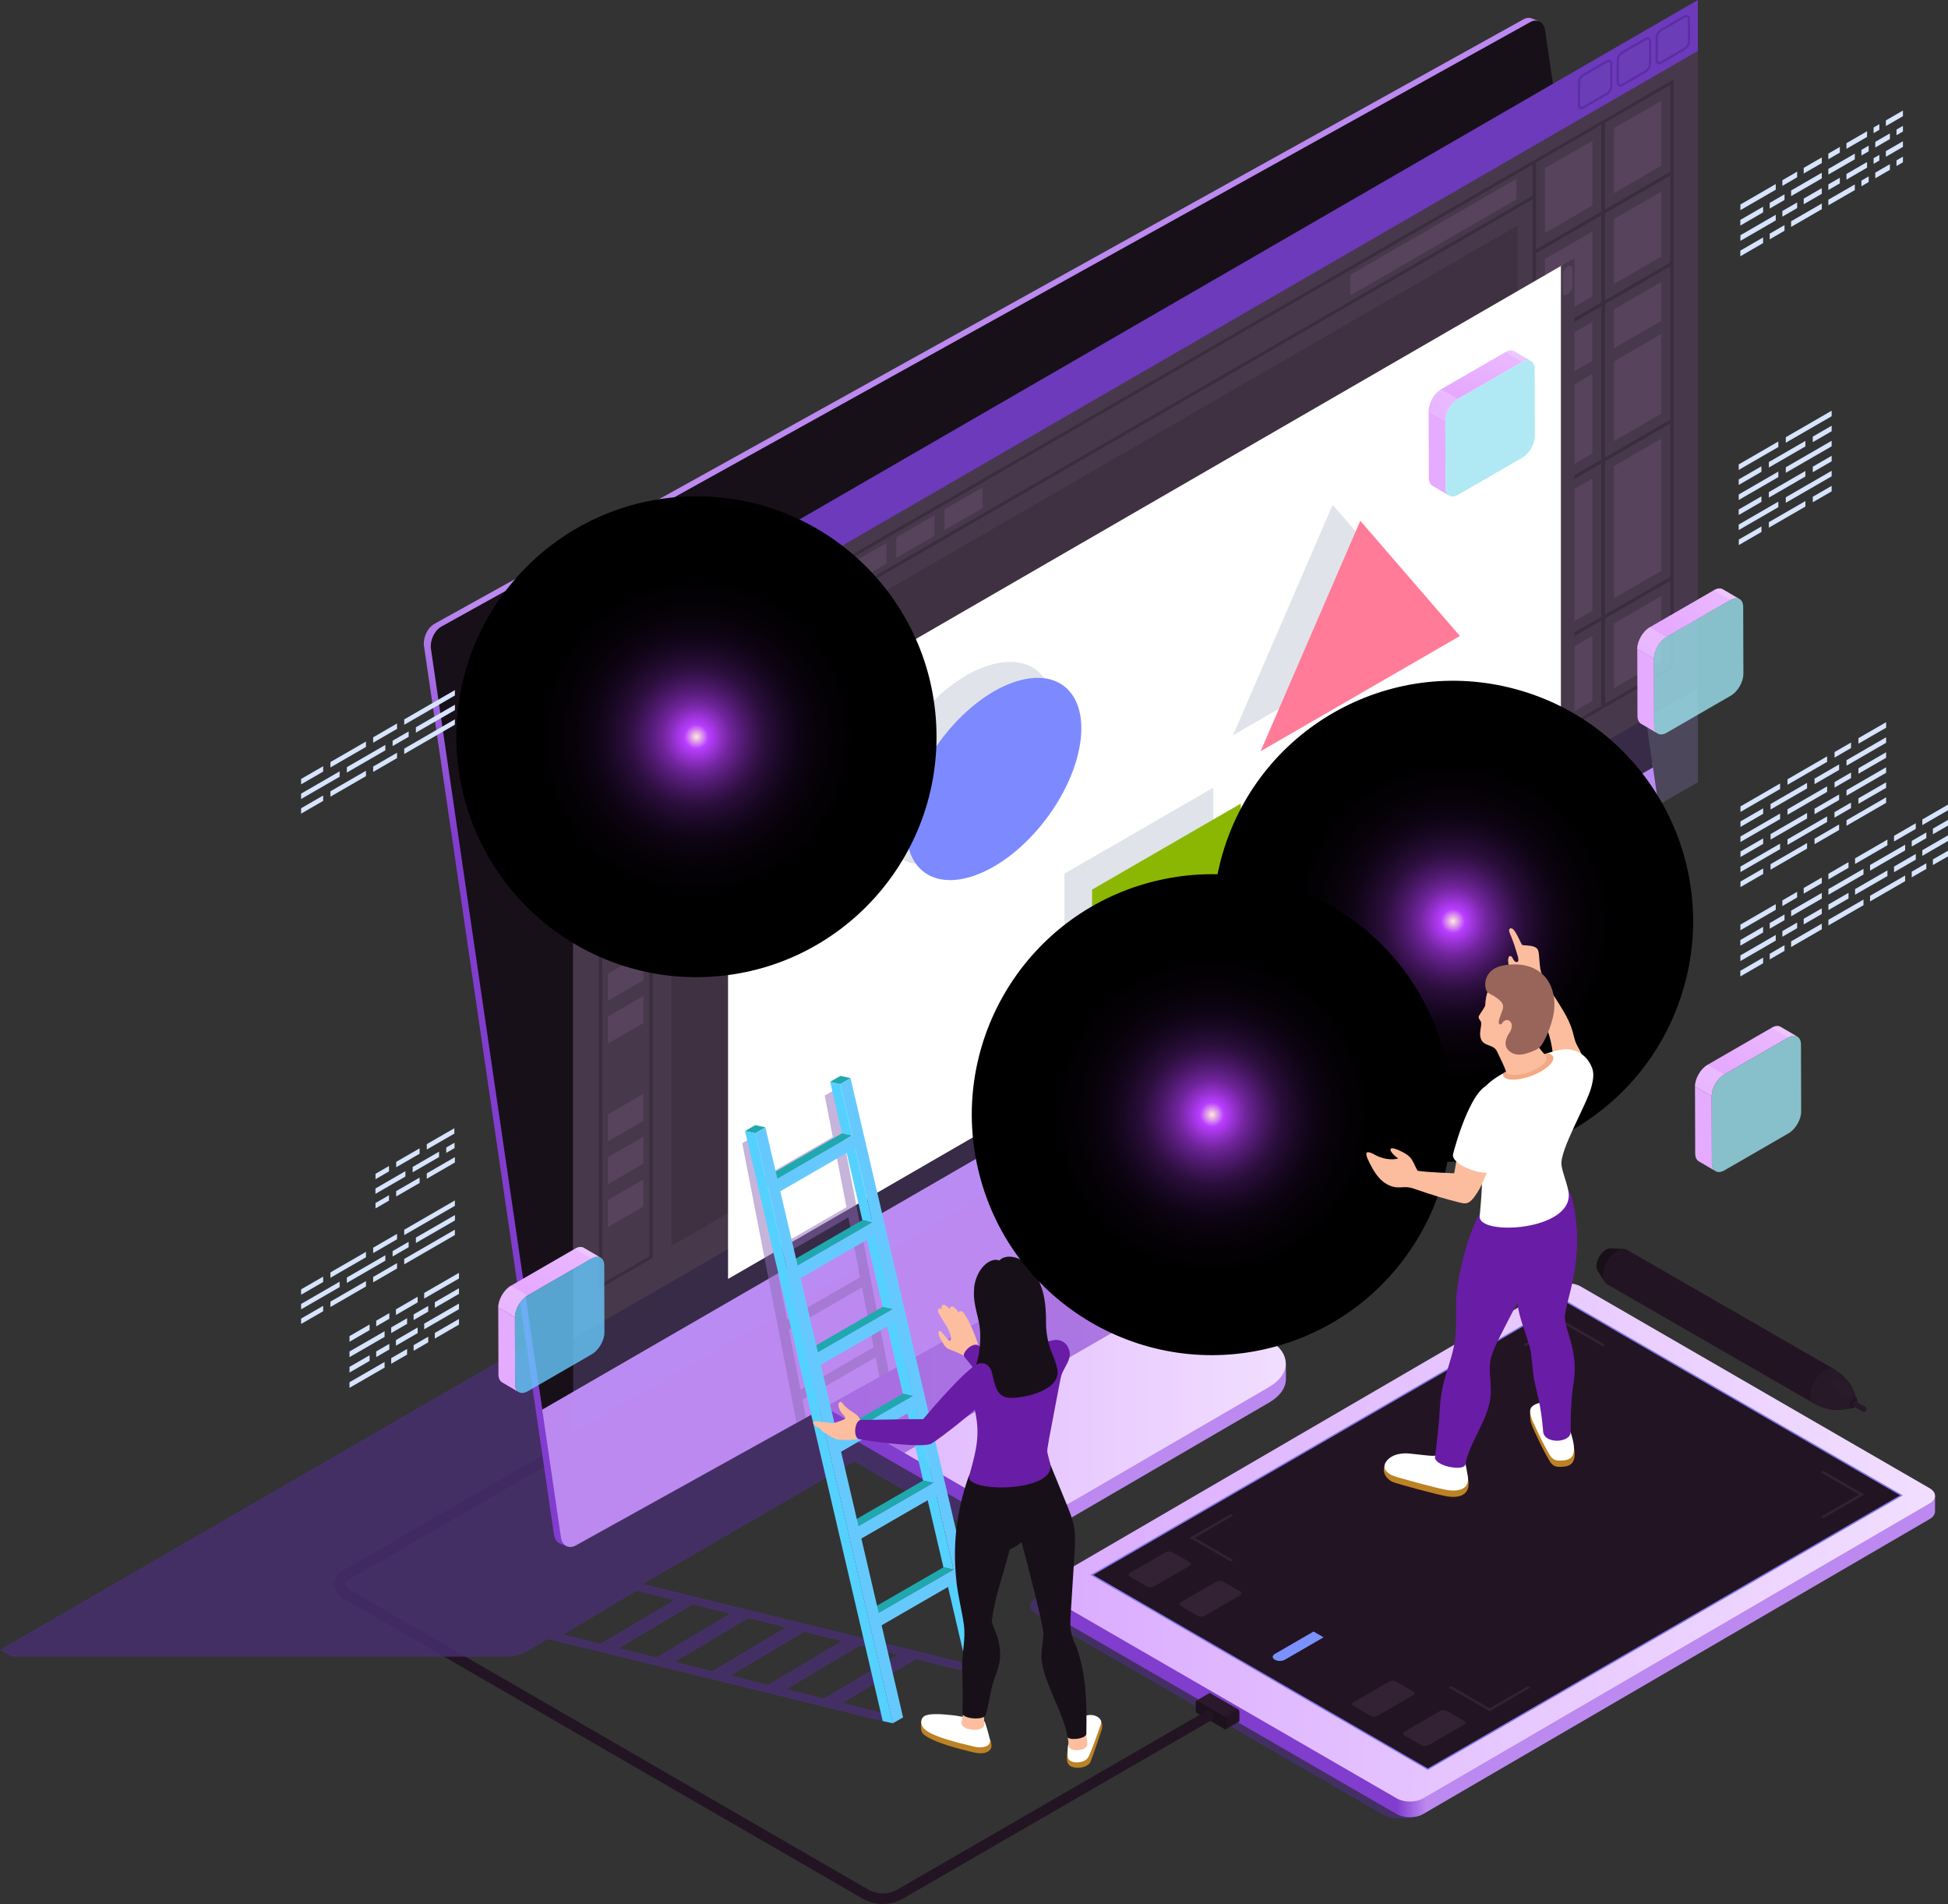 <svg width="483" height="472" viewBox="0 0 483 472" fill="none" xmlns="http://www.w3.org/2000/svg">
<rect x="0" y="0" width="483" height="472" fill="#333333" stroke="none"/>
<g clip-path="url(#clip0_1019_24582)">
<g style="mix-blend-mode:multiply" opacity="0.8">
<path d="M477.276 373.118L390.781 323.114C389.639 322.453 388.047 322.26 386.567 322.437C385.088 322.26 383.512 322.437 382.354 323.114L256.768 396.237C254.967 397.283 255 398.99 256.784 400.02L343.28 450.024C344.148 450.524 345.258 450.765 346.383 450.765H348.57C349.712 450.765 350.837 450.524 351.722 450.024L477.308 376.901C479.109 375.855 479.109 374.164 477.292 373.118H477.276Z" fill="#482E72"/>
</g>
<path d="M258.472 393.902V397.782C258.472 398.475 258.922 399.167 259.822 399.698L346.318 449.703C348.135 450.749 351.045 450.749 352.846 449.703L478.432 376.579C479.333 376.064 479.783 375.372 479.783 374.696V370.816L258.472 393.918V393.902Z" fill="url(#paint0_linear_1019_24582)"/>
<path d="M478.417 368.9C480.234 369.946 480.25 371.637 478.433 372.683L352.847 445.806C351.046 446.853 348.135 446.853 346.318 445.806L259.823 395.802C258.038 394.772 257.99 393.065 259.807 392.019L385.393 318.896C387.194 317.849 390.136 317.865 391.921 318.896L478.417 368.9Z" fill="url(#paint1_linear_1019_24582)"/>
<path d="M307.244 424.088C307.212 424.008 307.164 423.927 307.099 423.847C307.051 423.798 307.003 423.75 306.939 423.702L300.105 419.757C299.992 419.693 299.896 419.693 299.831 419.725L296.615 421.593C297.66 423.766 301.809 427.147 303.98 428.66L307.196 426.793C307.196 426.793 307.309 426.664 307.309 426.551V424.362C307.309 424.265 307.292 424.169 307.244 424.072V424.088Z" fill="url(#paint2_linear_1019_24582)"/>
<path d="M303.706 425.585L296.872 421.641C296.663 421.512 296.486 421.625 296.486 421.866V424.056C296.486 424.297 296.647 424.587 296.856 424.716L303.69 428.66C303.899 428.789 304.076 428.692 304.076 428.451V426.261C304.076 426.02 303.915 425.714 303.706 425.601V425.585Z" fill="#1C111C"/>
<path d="M299.091 424.137L222.581 468.362C220.298 469.682 217.484 469.682 215.201 468.362L86.077 393.725C85.578 393.435 85.53 392.968 85.53 392.775C85.53 392.582 85.578 392.115 86.077 391.825L167.234 344.912C167.861 344.542 168.086 343.737 167.716 343.093C167.346 342.449 166.542 342.239 165.899 342.61L84.742 389.523C83.568 390.199 82.877 391.423 82.877 392.775C82.877 394.128 83.585 395.335 84.742 396.011L213.866 470.648C215.41 471.549 217.146 471.984 218.883 471.984C220.62 471.984 222.356 471.533 223.9 470.648L300.409 426.423C301.776 425.634 300.265 423.428 299.091 424.121V424.137Z" fill="#231423"/>
<path d="M270.372 390.425L388.175 322.341L471.808 370.687L354.021 438.771L270.372 390.425Z" fill="#807AE9"/>
<path d="M471.1 370.687L354.021 438.369L271.079 390.425L388.159 322.743L471.1 370.687Z" fill="#231423"/>
<g opacity="0.3">
<path d="M305.105 387.06L305.732 386.706L296.228 381.216L305.732 375.726L305.105 375.372L294.99 381.216L305.105 387.06Z" fill="#56435B"/>
<path d="M359.842 417.987L359.215 418.341L369.329 424.185L379.46 418.341L378.833 417.987L369.329 423.477L359.842 417.987Z" fill="#56435B"/>
<path d="M377.755 333.369L378.382 333.723L387.869 328.233L397.373 333.723L398 333.369L387.869 327.525L377.755 333.369Z" fill="#56435B"/>
<path d="M460.986 370.494L451.482 375.984L452.11 376.338L462.224 370.494L452.11 364.65L451.482 365.004L460.986 370.494Z" fill="#56435B"/>
</g>
<path d="M325.688 404.447L316.088 410.002C315.396 410.404 315.396 411.048 316.088 411.434C316.779 411.837 317.889 411.837 318.58 411.434L328.18 405.88L325.688 404.447Z" fill="#7B91FF"/>
<path opacity="0.3" d="M362.945 427.55L354.166 432.621C353.683 432.895 352.911 432.895 352.429 432.621L348.264 430.223C347.782 429.949 347.782 429.498 348.264 429.224L357.044 424.153C357.526 423.879 358.298 423.879 358.781 424.153L362.945 426.552C363.428 426.826 363.428 427.276 362.945 427.55ZM350.338 419.259L346.174 416.86C345.691 416.586 344.919 416.586 344.437 416.86L335.657 421.931C335.175 422.205 335.175 422.656 335.657 422.93L339.822 425.328C340.304 425.602 341.076 425.602 341.559 425.328L350.338 420.257C350.821 419.983 350.821 419.533 350.338 419.259ZM307.469 394.482L303.304 392.083C302.822 391.81 302.05 391.81 301.567 392.083L292.788 397.155C292.305 397.428 292.305 397.879 292.788 398.153L296.952 400.551C297.435 400.825 298.207 400.825 298.689 400.551L307.469 395.48C307.951 395.206 307.951 394.756 307.469 394.482ZM294.878 387.205L290.713 384.806C290.231 384.533 289.459 384.533 288.977 384.806L280.197 389.878C279.714 390.151 279.714 390.602 280.197 390.876L284.362 393.275C284.844 393.548 285.616 393.548 286.098 393.275L294.878 388.203C295.36 387.93 295.36 387.479 294.878 387.205Z" fill="#56435B"/>
<g style="mix-blend-mode:multiply" opacity="0.8">
<path d="M150.189 390.376L147.68 391.874L153.453 393.29L135.298 404.093L129.526 402.676L127.033 404.157L221.07 427.228L223.562 425.747L208.897 422.14L227.068 411.338L241.733 414.944L244.242 413.447L150.205 390.376H150.189ZM139.704 405.172L157.859 394.369L167.137 396.639L148.967 407.442L139.688 405.172H139.704ZM153.549 408.569L171.72 397.766L180.982 400.036L162.812 410.839L153.549 408.569ZM167.378 411.966L185.549 401.163L194.811 403.433L176.641 414.236L167.378 411.966ZM181.207 415.347L199.378 404.544L208.656 406.814L190.486 417.617L181.207 415.347ZM204.314 421.014L195.052 418.743L213.223 407.941L222.485 410.211L204.331 421.014H204.314Z" fill="#482E72"/>
<path d="M313.917 336.041L285.487 319.604L366.145 272.867C367.158 272.288 366.74 270.742 365.567 270.742H239.08L0 408.955L2.975 410.678H125.811C127.435 410.678 129.043 410.243 130.458 409.438L211.808 362.315L236.057 376.338C238.63 377.835 241.974 378.608 245.367 378.688H255.321C258.794 378.624 262.219 377.835 264.84 376.305L313.933 347.745C319.465 344.525 319.449 339.277 313.917 336.073V336.041Z" fill="#482E72"/>
</g>
<path d="M191.146 341.048V344.912L245.432 376.29C250.98 379.493 259.969 379.509 265.516 376.29L314.706 347.665C317.455 346.071 318.822 343.978 318.838 341.885V338.021L191.162 341.032L191.146 341.048Z" fill="url(#paint3_linear_1019_24582)"/>
<path d="M314.641 332.161C320.173 335.365 320.189 340.613 314.657 343.833L265.564 372.393C260.033 375.613 250.98 375.629 245.432 372.426L192.191 341.66C191.724 341.386 191.724 340.71 192.191 340.436L260.338 300.784L314.641 332.161Z" fill="url(#paint4_linear_1019_24582)"/>
<path d="M215.619 296.598L284.957 256.398L263.554 302.635L194.217 342.835L215.619 296.598Z" fill="#BC89F0"/>
<path d="M213.079 293.62L215.62 296.598L194.217 342.835L192.737 342.642L191.146 341.064L213.079 293.62Z" fill="#443FCF"/>
<path opacity="0.6" d="M224.206 360.174L293.656 320.039L263.554 302.635L284.973 256.398L215.619 296.598L213.078 293.62L191.145 341.048L191.129 344.912L224.206 364.038V360.19V360.174Z" fill="#843FCF"/>
<path d="M379.83 4.572C379.203 4.331 378.463 4.379 377.723 4.798L107.737 154.634C106.001 155.6 104.827 158.095 105.132 160.172L137.357 380.395C137.534 381.554 138.129 382.359 138.917 382.665L140.637 383.341L381.55 5.248L379.83 4.572Z" fill="url(#paint5_linear_1019_24582)"/>
<path d="M139.206 138.792L109.442 155.31C108.814 155.665 108.3 156.26 107.85 156.92L139.19 138.809L139.206 138.792Z" fill="#BC89F0"/>
<path d="M133.658 344.043L139.077 381.071C139.383 383.148 141.039 384.066 142.776 383.1L412.762 233.263C414.482 232.314 415.64 229.818 415.335 227.741L409.739 189.538C409.417 187.284 406.908 186.076 404.947 187.219L133.658 344.027V344.043Z" fill="#BC89F0"/>
<path d="M383.11 7.518C382.805 5.442 381.148 4.524 379.428 5.474L109.458 155.31C107.721 156.276 106.563 158.772 106.853 160.848L134.446 349.436L409.835 190.246L383.11 7.518Z" fill="#181019"/>
<path d="M283.494 280.466C283.269 279.549 283.285 278.583 283.43 277.617C282.899 277.729 282.368 277.89 281.822 278.18C278.783 279.822 276.982 283.847 277.802 287.147C278.606 290.448 281.725 291.784 284.764 290.142C286.951 288.951 288.463 286.52 288.849 284.024C286.388 284.539 284.153 283.187 283.494 280.466Z" fill="#3B223A"/>
<g style="mix-blend-mode:color-dodge" opacity="0.2">
<path d="M420.978 193.9L142.116 355.103V172.053L420.978 10.851V193.9Z" fill="#B394FF"/>
</g>
<path d="M420.978 170.637L142.116 331.839V172.053L420.978 10.851V170.637Z" fill="#48384C"/>
<path d="M420.978 12.622L142.116 173.824V161.203L420.978 0V12.622Z" fill="#6C3ABB"/>
<g style="mix-blend-mode:multiply" opacity="0.5">
<path d="M418.63 3.8C418.325 3.623 417.89 3.655 417.456 3.912L411.796 7.181C411.056 7.615 410.478 8.533 410.478 9.29V14.957C410.478 15.343 410.622 15.649 410.912 15.81C411.04 15.89 411.185 15.922 411.346 15.922C411.571 15.922 411.828 15.842 412.069 15.697L417.73 12.429C418.469 11.994 419.048 11.077 419.048 10.32V4.653C419.048 4.267 418.904 3.961 418.614 3.8H418.63Z" fill="#4B1F8F"/>
<path d="M407.824 9.467L402.164 12.735C401.425 13.169 400.846 14.087 400.846 14.844V20.511C400.846 20.897 400.99 21.203 401.264 21.364C401.392 21.445 401.537 21.477 401.698 21.477C401.923 21.477 402.18 21.396 402.422 21.251L408.082 17.983C408.821 17.548 409.4 16.631 409.4 15.874V10.207C409.4 9.821 409.256 9.515 408.966 9.354C408.661 9.177 408.227 9.209 407.792 9.467H407.824Z" fill="#4B1F8F"/>
<path d="M398.193 15.037L392.532 18.305C391.793 18.74 391.214 19.658 391.214 20.414V26.081C391.214 26.468 391.359 26.773 391.648 26.934C391.777 27.015 391.921 27.047 392.082 27.047C392.307 27.047 392.565 26.967 392.806 26.822L398.466 23.554C399.206 23.119 399.785 22.201 399.785 21.445V15.778C399.785 15.391 399.64 15.085 399.35 14.924C399.045 14.747 398.611 14.78 398.177 15.037H398.193Z" fill="#4B1F8F"/>
</g>
<path d="M418.503 10.303C418.503 10.851 418.02 11.607 417.457 11.929L411.797 15.197C411.54 15.342 411.315 15.391 411.186 15.31C411.057 15.23 411.041 15.053 411.041 14.94V9.273C411.041 8.726 411.524 7.969 412.087 7.647L417.747 4.379C417.908 4.282 418.068 4.234 418.197 4.234C418.261 4.234 418.326 4.234 418.358 4.266C418.487 4.347 418.503 4.524 418.503 4.636V10.303ZM408.871 15.874C408.871 16.421 408.388 17.178 407.825 17.5L402.165 20.768C401.908 20.913 401.683 20.961 401.554 20.881C401.425 20.8 401.409 20.623 401.409 20.51V14.843C401.409 14.28 401.892 13.539 402.455 13.217L408.115 9.949C408.276 9.853 408.436 9.804 408.565 9.804C408.629 9.804 408.678 9.804 408.726 9.836C408.854 9.917 408.871 10.094 408.871 10.207V15.874ZM399.239 21.444C399.239 21.991 398.756 22.748 398.193 23.07L392.533 26.338C392.276 26.483 392.051 26.532 391.922 26.451C391.793 26.37 391.777 26.193 391.777 26.081V20.414C391.777 19.85 392.26 19.11 392.823 18.788L398.483 15.52C398.644 15.423 398.804 15.375 398.933 15.375C398.997 15.375 399.046 15.375 399.094 15.407C399.222 15.487 399.239 15.664 399.239 15.777V21.444Z" fill="#6B3DB6"/>
<path opacity="0.7" d="M415.029 19.657L397.935 29.574L148.468 173.776V183.242L380.006 49.393V185.706L397.919 175.354L415.013 165.469V19.657H415.029Z" fill="#362938"/>
<path d="M379.99 48.539L149.336 181.858V174.13L379.99 40.812V48.539Z" fill="#48384C"/>
<path opacity="0.7" d="M148.468 319.555V187.267L161.814 179.556V311.844L148.468 319.555Z" fill="#362938"/>
<path d="M160.946 311.474L149.336 318.171V187.638L160.946 180.94V311.474Z" fill="#48384C"/>
<path d="M159.515 189.956L150.703 195.059V188.33L159.515 183.226V189.956Z" fill="#57435B"/>
<path d="M160.11 174.211L150.639 179.685V174.581L160.11 169.107V174.211Z" fill="#57435B"/>
<path d="M172.042 167.32L162.57 172.794V167.69L172.042 162.217V167.32Z" fill="#57435B"/>
<path d="M183.973 160.414L174.502 165.887V160.784L183.973 155.31V160.414Z" fill="#57435B"/>
<path d="M195.905 153.523L186.434 158.997V153.893L195.905 148.419V153.523Z" fill="#57435B"/>
<path d="M207.852 146.616L198.381 152.09V146.987L207.852 141.513V146.616Z" fill="#57435B"/>
<path d="M219.784 139.726L210.312 145.2V140.08L219.784 134.606V139.726Z" fill="#57435B"/>
<path d="M231.715 132.819L222.244 138.293V133.19L231.715 127.716V132.819Z" fill="#57435B"/>
<path d="M243.646 125.929L234.175 131.402V126.283L243.646 120.809V125.929Z" fill="#57435B"/>
<path d="M375.97 49.441L334.805 73.236V68.132L375.97 44.337V49.441Z" fill="#57435B"/>
<path d="M159.515 200.565L150.703 205.669V198.939L159.515 193.852V200.565Z" fill="#57435B"/>
<path d="M159.515 211.175L150.703 216.278V209.549L159.515 204.461V211.175Z" fill="#57435B"/>
<path d="M159.515 221.784L150.703 226.888V220.158L159.515 215.071V221.784Z" fill="#57435B"/>
<path d="M159.515 232.394L150.703 237.497V230.768L159.515 225.68V232.394Z" fill="#57435B"/>
<path d="M159.515 243.003L150.703 248.106V241.377L159.515 236.29V243.003Z" fill="#57435B"/>
<path d="M159.515 253.612L150.703 258.716V251.986L159.515 246.899V253.612Z" fill="#57435B"/>
<path d="M159.515 277.874L150.703 282.978V276.264L159.515 271.161V277.874Z" fill="#57435B"/>
<path d="M159.515 288.484L150.703 293.587V286.874L159.515 281.771V288.484Z" fill="#57435B"/>
<path d="M159.515 299.109L150.703 304.197V297.483L159.515 292.38V299.109Z" fill="#57435B"/>
<path d="M397.051 75.908V113.951L380.874 123.305V85.262L397.051 75.908ZM397.051 52.468V30.911L380.874 40.264V61.821L397.051 52.468ZM397.051 152.911V114.869L380.874 124.222V162.265L397.051 152.911ZM380.874 163.183V184.353L397.051 175V153.829L380.874 163.183ZM380.874 62.739V84.328L397.051 74.975V53.385L380.874 62.739Z" fill="#48384C"/>
<path d="M397.983 113.404L414.144 104.05V66.023L397.983 75.361V113.404Z" fill="#48384C"/>
<path d="M397.983 30.396V51.937L414.144 42.583V21.042L397.983 30.396Z" fill="#48384C"/>
<path d="M397.983 152.364L414.144 143.027V104.984L397.983 114.322V152.364Z" fill="#48384C"/>
<path d="M397.983 174.453L414.144 165.099V143.944L397.983 153.298V174.453Z" fill="#48384C"/>
<path d="M397.983 74.443L414.144 65.09V43.517L397.983 52.854V74.443Z" fill="#48384C"/>
<path d="M383.062 41.681L394.816 34.903V50.97L383.062 57.764V41.681Z" fill="#57435B"/>
<path d="M383.062 64.188L394.816 57.394V73.477L383.062 80.255V64.188Z" fill="#57435B"/>
<path d="M383.062 164.438L394.816 157.645V173.728L383.062 180.506V164.438Z" fill="#57435B"/>
<path d="M383.062 99.445L394.816 92.668V112.438L383.062 119.232V99.445Z" fill="#57435B"/>
<path d="M383.062 125.43L394.816 118.636V151.398L383.062 158.192V125.43Z" fill="#57435B"/>
<path d="M400.171 31.796L411.909 25.002V41.086L400.171 47.88V31.796Z" fill="#57435B"/>
<path d="M400.171 54.303L411.909 47.509V63.593L400.171 70.386V54.303Z" fill="#57435B"/>
<path d="M400.171 154.554L411.909 147.76V163.843L400.171 170.621V154.554Z" fill="#57435B"/>
<path d="M400.171 89.577L411.909 82.783V102.553L400.171 109.347V89.577Z" fill="#57435B"/>
<path d="M383.062 86.566L394.8 79.788V89.432L383.062 96.226V86.582V86.566ZM400.171 86.325L411.909 79.547V69.903L400.171 76.697V86.341V86.325Z" fill="#57435B"/>
<path d="M400.171 115.545L411.909 108.751V141.513L400.171 148.307V115.545Z" fill="#57435B"/>
<g style="mix-blend-mode:multiply" opacity="0.5">
<path d="M166.43 177.173V308.898L376.276 187.654V55.865L166.43 177.173Z" fill="#362938"/>
</g>
<path d="M387.403 65.717L180.516 185.319V317.044L387.403 197.442V65.717Z" fill="white"/>
<path d="M390.362 195.8L387.018 197.732V65.943L390.362 64.011V195.8Z" fill="#48384C"/>
<path d="M388.69 72.994C388.031 73.38 387.5 73.155 387.5 72.495V67.971C387.5 67.311 388.031 66.474 388.69 66.088C389.349 65.701 389.88 65.927 389.88 66.587V71.11C389.88 71.77 389.349 72.608 388.69 72.994Z" fill="#57435B"/>
<path opacity="0.3" d="M220.813 210.853C226.794 217.775 240.061 213.67 250.432 201.676C260.804 189.682 264.358 174.356 258.376 167.433C252.394 160.51 239.128 164.615 228.756 176.609C218.385 188.603 214.831 203.93 220.813 210.853Z" fill="#9CA0B7"/>
<path opacity="0.3" d="M300.828 232.184L263.924 253.516V216.568L300.828 195.252V232.184Z" fill="#9CA0B7"/>
<path opacity="0.3" d="M305.731 182.26L330.431 125.14L355.146 153.7L305.731 182.26Z" fill="#9CA0B7"/>
<path d="M227.647 214.813C233.628 221.736 246.895 217.631 257.266 205.637C267.638 193.643 271.192 178.316 265.21 171.393C259.228 164.471 245.962 168.576 235.59 180.57C225.218 192.564 221.665 207.89 227.647 214.813Z" fill="#7D8AFF"/>
<path d="M307.661 236.145L270.773 257.476V220.528L307.661 199.197V236.145Z" fill="#8BB702"/>
<path d="M312.566 186.22L337.282 129.1L361.981 157.66L312.566 186.22Z" fill="#FF7B97"/>
<g style="mix-blend-mode:multiply" opacity="0.5">
<path d="M206.807 270.243L204.491 271.579L206.485 281.867L188.347 292.348L186.353 282.06L184.037 283.396L197.496 352.72L199.812 351.432L198.96 346.956L217.098 336.476L218.047 341.354L220.362 340.066L206.774 270.243H206.807ZM213.255 316.625L195.116 327.106L192.222 312.246L210.36 301.766L213.255 316.625ZM206.984 284.378L209.878 299.254L191.74 309.735L188.845 294.859L206.984 284.378ZM198.477 344.461L195.583 329.601L213.721 319.121L216.616 333.98L198.477 344.461Z" fill="#8D6AB7"/>
</g>
<path d="M242.489 415.009L239.964 414.445L234.642 391.616L237.15 392.18L242.489 415.009Z" fill="#55D1FF"/>
<path d="M236.426 389.089L233.918 388.525L229.608 370.107L232.133 370.671L236.426 389.089Z" fill="#55D1FF"/>
<path d="M217.886 399.811L215.361 399.248L233.918 388.525L236.426 389.089L217.886 399.811Z" fill="#20A8AF"/>
<path d="M231.409 367.58L228.884 367.017L224.591 348.567L227.099 349.146L231.409 367.58Z" fill="#55D1FF"/>
<path d="M212.852 378.302L210.344 377.739L228.884 367.017L231.409 367.58L212.852 378.302Z" fill="#20A8AF"/>
<path d="M226.377 346.039L223.868 345.476L219.559 327.058L222.083 327.622L226.377 346.039Z" fill="#55D1FF"/>
<path d="M207.836 356.761L205.312 356.198L223.868 345.476L226.377 346.039L207.836 356.761Z" fill="#20A8AF"/>
<path d="M221.359 324.53L218.834 323.967L214.541 305.549L217.066 306.113L221.359 324.53Z" fill="#55D1FF"/>
<path d="M202.819 335.252L200.294 334.689L218.834 323.967L221.359 324.53L202.819 335.252Z" fill="#20A8AF"/>
<path d="M216.342 303.022L213.818 302.458L209.524 284.024L212.033 284.588L216.342 303.022Z" fill="#55D1FF"/>
<path d="M211.31 281.481L208.801 280.917L205.826 268.167L208.335 268.746L211.31 281.481Z" fill="#55D1FF"/>
<path d="M208.335 268.746L205.826 268.167L208.383 266.702L210.908 267.265L208.335 268.746Z" fill="#20A8AF"/>
<path d="M197.786 313.744L195.277 313.18L213.818 302.458L216.342 303.021L197.786 313.744Z" fill="#20A8AF"/>
<path d="M192.769 292.219L190.244 291.64L208.801 280.917L211.309 281.481L192.769 292.219Z" fill="#20A8AF"/>
<path d="M187.253 280.933L184.729 280.37L187.269 278.905L189.794 279.468L187.253 280.933Z" fill="#20A8AF"/>
<path d="M221.391 427.196L218.867 426.632L184.729 280.37L187.253 280.934L221.391 427.196Z" fill="#55D1FF"/>
<path d="M208.334 268.746L210.891 267.265L245.029 413.528L242.473 415.009L237.15 392.18L218.594 402.902L223.916 425.731L221.375 427.196L187.237 280.933L189.778 279.468L192.753 292.219L211.309 281.497L208.334 268.746ZM231.41 367.58L227.1 349.146L208.544 359.868L212.853 378.302L231.41 367.58ZM216.342 303.022L212.033 284.588L193.476 295.31L197.786 313.744L216.342 303.022ZM236.427 389.089L232.133 370.671L213.577 381.393L217.87 399.811L236.427 389.089ZM221.359 324.53L217.066 306.113L198.509 316.835L202.803 335.253L221.359 324.53ZM226.376 346.039L222.083 327.622L203.527 338.344L207.82 356.761L226.376 346.039Z" fill="#66C9FE"/>
<path d="M399.319 309.445C398.981 309.445 398.579 309.542 398.161 309.783C396.858 310.556 395.813 312.408 395.829 313.921C395.829 314.372 395.942 314.742 396.119 315.032L397.92 317.817L402.615 309.606L399.319 309.461V309.445Z" fill="#190F19"/>
<path d="M403.435 309.832C402.792 309.461 401.907 309.526 400.927 310.105C398.997 311.249 397.469 313.969 397.501 316.191C397.518 317.286 397.903 318.042 398.531 318.397L449.955 348.019L454.859 339.455L403.435 309.832Z" fill="#231423"/>
<path d="M460.456 346.957C460.456 346.957 459.716 344.944 459.652 344.816C458.687 342.562 457.111 340.823 454.86 339.471C454.2 339.084 453.3 339.149 452.319 339.728C450.39 340.871 448.862 343.592 448.894 345.814C448.91 346.908 449.296 347.665 449.923 348.019C452.335 349.356 454.747 349.806 457.32 349.42C456.629 349.549 459.25 349.082 459.25 349.082C459.33 349.082 459.443 349.034 459.571 348.953C460.102 348.647 460.504 347.907 460.504 347.295C460.504 347.15 460.472 347.037 460.424 346.941L460.456 346.957Z" fill="#271927"/>
<path d="M459.571 346.78C459.041 347.086 458.639 347.826 458.639 348.438C458.639 349.05 459.073 349.275 459.603 348.969C460.134 348.663 460.536 347.923 460.536 347.311C460.536 346.715 460.102 346.474 459.571 346.78Z" fill="#231423"/>
<g style="mix-blend-mode:screen" opacity="0.3">
<path d="M458.88 346.152C458.365 346.667 457.063 346.216 455.953 345.138C454.844 344.059 454.361 342.755 454.876 342.24C455.391 341.725 456.693 342.175 457.803 343.254C458.912 344.333 459.394 345.637 458.88 346.152Z" fill="#301F30"/>
</g>
<path d="M462.498 348.76L460.15 347.408C459.572 347.069 458.993 348.261 459.491 348.551L461.839 349.903C461.935 349.967 462.048 349.983 462.16 349.983C462.386 349.983 462.611 349.871 462.723 349.661C462.9 349.356 462.804 348.953 462.482 348.76H462.498Z" fill="#271927"/>
<path d="M267.783 427.743C268.909 426.938 270.935 425.747 271.98 425.891C273.347 426.069 273.443 428.017 273.154 428.805C272.656 430.206 271.176 434.859 270.388 436.726C270.115 437.37 269.423 437.773 268.764 437.982C267.671 438.336 266.384 438.288 265.5 437.853C264.985 437.596 264.664 437.048 264.583 436.485C264.487 435.793 264.487 434.73 264.792 433.329C264.889 432.927 267.349 428.033 267.751 427.743H267.783Z" fill="#BC8224"/>
<path d="M267.542 426.39C267.284 426.664 266.754 429.095 265.532 430.979C265.049 431.735 264.76 432.605 264.728 433.506C264.695 434.488 264.728 435.615 264.84 435.889C265.29 436.935 267.188 437.161 268.699 436.565C269.31 436.324 269.761 435.825 270.034 435.229C270.822 433.458 272.301 429.369 272.88 427.646C273.009 427.26 273.121 426.841 272.945 426.471C272.301 425.022 269.375 424.41 267.558 426.39H267.542Z" fill="white"/>
<path d="M264.422 427.872L268.893 426.986C269.053 428.451 269.504 430.512 269.6 432.299C269.713 434.134 265.162 434.376 265.017 432.83C264.889 431.414 264.406 427.856 264.406 427.856L264.422 427.872Z" fill="#FCBE9F"/>
<path d="M245.046 430.48C242.955 428.596 230.863 425.94 229.898 425.747C228.933 425.554 228.531 426.326 228.403 427.131C228.322 427.63 228.29 428.822 228.563 429.369C229.303 430.834 233.934 432.508 238.163 433.587C239.932 434.038 241.46 434.521 242.81 434.617C244.483 434.73 245.657 434.07 245.833 433.008C245.882 432.718 245.801 431.204 245.029 430.496L245.046 430.48Z" fill="#BC8224"/>
<path d="M244.129 426.777C243.856 426.294 239.852 425.827 239.852 425.827C239 425.634 237.07 425.28 236.041 425.167C233.163 424.861 230.075 424.716 229.094 425.473C228.435 425.988 228.242 426.826 228.548 427.598C229.062 428.967 230.67 430.448 241.685 433.008C242.859 433.281 243.936 433.153 244.676 432.814C245.271 432.541 245.593 431.881 245.448 431.237C245.126 429.82 244.354 427.131 244.145 426.777H244.129Z" fill="white"/>
<path d="M239.016 423.799C238.726 425.393 238.389 427.003 238.405 427.212C238.582 429.128 244.242 429.53 244.065 427.325C244.001 426.487 243.92 424.716 243.953 423.573C243.953 423.573 239.048 423.541 239 423.815L239.016 423.799Z" fill="#FCBE9F"/>
<path d="M267.075 408.617C266.593 407.554 266.046 406.508 265.74 405.365C265.274 403.642 265.371 401.823 265.483 400.036C265.789 395.093 266.094 390.167 266.416 385.225C266.56 382.922 266.705 380.588 266.271 378.318C265.917 376.467 265.21 374.728 264.502 372.989C263.055 369.447 261.592 365.889 260.144 362.347C259.357 360.705 241.331 362.895 240.157 366.034C236.973 375.146 236.153 383.695 237.214 392.582C237.6 395.85 238.501 399.36 238.967 402.612C239.53 406.476 238.42 409.889 238.565 413.736C238.71 417.568 238.726 419.79 238.645 424.668C238.501 426.101 244.032 426.551 244.386 425.119C245.174 422.816 245.544 419.114 246.332 416.811C247.023 414.799 247.907 412.787 247.972 410.645C248.133 405.816 245.769 402.837 245.93 401.694C246.894 394.82 248.615 391.004 250.352 384.098C252.201 383.373 253.278 382.23 253.278 382.23C254.838 387.994 258.762 403.175 258.697 404.978C258.649 406.508 258.311 408.391 258.231 409.921C257.877 415.813 263.795 424.378 264.647 430.48C264.792 431.558 269.342 431.108 269.358 429.787C269.535 420.514 269.101 414.944 267.059 408.633L267.075 408.617Z" fill="#181019"/>
<path d="M240.205 340.694C239.98 342.094 240.333 343.495 240.655 344.864C242.617 353.267 243.373 355.489 240.285 365.873C239.16 370.059 261.431 370.027 260.45 363.136C260.353 362.508 259.71 360.415 259.662 359.788C259.614 359.111 260.466 354.748 261.173 351.094C261.881 347.375 262.444 344.348 262.99 341.611C263.553 338.778 266.383 336.846 264.759 333.852C264.068 332.548 262.556 331.904 261.125 332.226C257.33 333.047 250.255 335.558 247.103 336.524C244.402 337.345 240.639 337.957 240.205 340.694Z" fill="#691CA5"/>
<path d="M211.727 350.257C213.528 351.384 212.74 351.738 214.316 353.268C215.201 353.413 215.426 355.892 214.139 356.101C213.898 356.182 213.673 356.311 213.448 356.423C211.775 357.26 208.141 356.89 207.402 356.81C207.16 356.794 204.99 355.554 203.977 354.862C203.687 354.668 203.414 354.121 203.414 354.121C201.13 353.3 201.291 352.173 202.449 352.302C204.572 352.543 206.549 352.801 206.549 352.801C207.032 352.753 209.331 351.883 209.46 351.771C209.733 351.481 209.46 351.111 209.187 350.821C208.061 349.726 207.643 348.325 208.045 347.73C208.495 347.037 208.994 348.052 209.235 348.293C210.232 349.307 210.537 349.485 211.743 350.241L211.727 350.257Z" fill="#FCBE9F"/>
<path d="M241.186 338.891C236.78 342.288 228.901 351.803 228.901 351.803C225.829 351.738 217.033 351.996 213.48 351.98C211.888 351.98 211.389 356.632 213.158 356.777C217.628 357.598 229.126 358.951 230.975 357.84C233.355 356.407 241.765 349.774 243.453 347.746C245.141 345.717 247.425 343.093 247.184 340.453C246.926 337.619 244.273 336.508 241.202 338.891H241.186Z" fill="#691CA5"/>
<path d="M239 325.528C238.662 325.029 237.697 324.723 237.81 325.432C237.488 325.206 236.571 323.516 235.8 323.935C235.575 324.047 235.446 324.466 235.446 324.466C235.028 324.079 234.69 323.725 234.32 323.532C233.934 323.339 233.581 323.484 233.452 323.886C233.355 324.192 233.661 324.723 233.5 324.562C233.339 324.385 233.082 324.289 232.857 324.385C231.908 324.788 233.388 326.575 234.787 328.877C235.124 329.44 236.395 332.145 235.494 332.371C235.028 332.483 233.516 329.875 233.05 329.94C232.069 330.084 233.275 332.242 234.208 333.578C234.481 333.964 234.851 334.27 235.301 334.447C236.395 334.882 238.308 335.59 239.16 336.234C239.305 336.347 239.482 336.444 239.659 336.508C240.575 336.878 242.505 335.574 242.634 334.56C242.666 334.27 242.666 333.981 242.602 333.691C242.151 331.775 240.527 327.75 239 325.528Z" fill="#FCBE9F"/>
<path d="M239.079 336.299C238.372 335.381 241.298 332.387 242.762 333.659L253.568 344.606C254.291 345.347 254.966 346.119 255.578 346.94L258.375 350.418L252.973 355.731L250.03 350.08C249.692 349.516 249.322 348.969 248.92 348.438L239.079 336.299Z" fill="#691CA5"/>
<path d="M241.54 319.427C241.122 323.934 243.068 326.639 243.052 331.163C243.052 333.61 242.779 335.944 242.039 338.279C244.258 337.232 245.464 338.826 245.785 339.76C246.525 341.885 246.59 345.781 249.58 346.425C252.314 347.021 263.329 345.008 262.155 339.406C261.85 337.909 261.367 336.733 260.901 335.606C259.872 333.127 259.341 330.471 259.357 327.782C259.373 323.162 258.891 318.525 255.755 314.532C254.597 313.067 253.038 311.924 251.188 311.602C248.712 311.184 247.812 312.472 247.812 312.472C245.464 311.522 241.958 314.581 241.508 319.41L241.54 319.427Z" fill="#181019"/>
<path d="M362.126 248.203L362.078 231.637L357.945 229.222L357.994 245.788C357.994 246.77 358.347 247.463 358.91 247.785L363.043 250.2C362.48 249.878 362.142 249.185 362.126 248.203Z" fill="#E5ABFF"/>
<path d="M379.155 214.427C378.592 214.089 377.804 214.137 376.935 214.652L361.048 223.829C359.328 224.827 357.929 227.242 357.929 229.222L362.061 231.637C362.061 229.641 363.444 227.226 365.181 226.244L381.068 217.067C381.936 216.568 382.724 216.52 383.287 216.842L379.155 214.427Z" fill="url(#paint6_linear_1019_24582)"/>
<g style="mix-blend-mode:screen" opacity="0.3">
<path d="M379.155 214.427C378.592 214.089 377.804 214.137 376.936 214.652L381.068 217.067C381.936 216.568 382.724 216.52 383.287 216.842L379.155 214.427Z" fill="#F4E4FF"/>
</g>
<g style="mix-blend-mode:screen" opacity="0.3">
<path d="M361.048 223.829C359.328 224.827 357.929 227.242 357.929 229.222L362.061 231.637C362.061 229.641 363.444 227.226 365.181 226.244L361.048 223.829Z" fill="#F4E4FF"/>
</g>
<g style="mix-blend-mode:screen" opacity="0.8">
<path d="M384.204 218.838C384.204 216.842 382.789 216.053 381.068 217.051L365.181 226.228C363.461 227.226 362.062 229.641 362.062 231.621L362.11 248.187C362.11 250.167 363.525 250.972 365.245 249.974L381.133 240.798C382.853 239.799 384.252 237.385 384.252 235.404L384.204 218.838Z" fill="#9CE3F0"/>
</g>
<path d="M358.411 120.858L358.363 104.291L354.23 101.876L354.279 118.443C354.279 119.425 354.632 120.117 355.195 120.439L359.328 122.854C358.765 122.532 358.427 121.84 358.411 120.858Z" fill="#E5ABFF"/>
<path d="M375.456 87.081C374.894 86.743 374.106 86.791 373.237 87.307L357.35 96.483C355.629 97.481 354.23 99.896 354.23 101.877L358.363 104.291C358.363 102.295 359.746 99.88 361.483 98.898L377.37 89.722C378.238 89.222 379.026 89.174 379.589 89.496L375.456 87.081Z" fill="url(#paint7_linear_1019_24582)"/>
<g style="mix-blend-mode:screen" opacity="0.3">
<path d="M375.456 87.081C374.894 86.743 374.106 86.791 373.237 87.307L377.37 89.722C378.238 89.222 379.026 89.174 379.589 89.496L375.456 87.081Z" fill="#F4E4FF"/>
</g>
<g style="mix-blend-mode:screen" opacity="0.3">
<path d="M357.35 96.483C355.629 97.482 354.23 99.897 354.23 101.877L358.363 104.292C358.363 102.295 359.746 99.88 361.483 98.898L357.35 96.483Z" fill="#F4E4FF"/>
</g>
<g style="mix-blend-mode:screen" opacity="0.8">
<path d="M380.506 91.508C380.506 89.512 379.091 88.723 377.37 89.722L361.483 98.898C359.762 99.896 358.363 102.311 358.363 104.291L358.412 120.858C358.412 122.838 359.827 123.643 361.547 122.645L377.434 113.468C379.155 112.47 380.554 110.055 380.554 108.075L380.506 91.508Z" fill="#9CE3F0"/>
</g>
<path d="M127.725 343.109L127.677 326.542L123.544 324.127L123.592 340.694C123.592 341.676 123.946 342.368 124.509 342.69L128.641 345.105C128.079 344.783 127.741 344.091 127.725 343.109Z" fill="#E5ABFF"/>
<path d="M144.77 309.332C144.207 308.994 143.419 309.042 142.551 309.558L126.663 318.734C124.943 319.732 123.544 322.147 123.544 324.128L127.677 326.542C127.677 324.546 129.059 322.131 130.796 321.149L146.683 311.973C147.552 311.473 148.34 311.425 148.902 311.747L144.77 309.332Z" fill="url(#paint8_linear_1019_24582)"/>
<g style="mix-blend-mode:screen" opacity="0.3">
<path d="M144.77 309.332C144.207 308.994 143.419 309.042 142.551 309.558L146.683 311.973C147.552 311.473 148.34 311.425 148.902 311.747L144.77 309.332Z" fill="#F4E4FF"/>
</g>
<g style="mix-blend-mode:screen" opacity="0.3">
<path d="M126.648 318.718C124.927 319.716 123.528 322.131 123.528 324.112L127.661 326.526C127.661 324.53 129.044 322.115 130.78 321.133L126.648 318.718Z" fill="#F4E4FF"/>
</g>
<g style="mix-blend-mode:screen" opacity="0.8">
<path d="M149.819 313.744C149.819 311.747 148.404 310.958 146.684 311.957L130.796 321.133C129.076 322.131 127.677 324.546 127.677 326.527L127.725 343.093C127.725 345.073 129.14 345.878 130.861 344.88L146.748 335.703C148.468 334.705 149.867 332.29 149.867 330.31L149.819 313.744Z" fill="#66C9FE"/>
</g>
<path d="M410.14 179.861L410.092 163.295L405.959 160.88L406.007 177.447C406.007 178.429 406.361 179.121 406.924 179.443L411.056 181.858C410.494 181.536 410.156 180.844 410.14 179.861Z" fill="#E5ABFF"/>
<path d="M427.169 146.085C426.606 145.747 425.818 145.795 424.95 146.311L409.063 155.487C407.342 156.485 405.943 158.9 405.943 160.88L410.076 163.295C410.076 161.299 411.459 158.884 413.196 157.902L429.083 148.725C429.951 148.226 430.739 148.178 431.302 148.5L427.169 146.085Z" fill="url(#paint9_linear_1019_24582)"/>
<g style="mix-blend-mode:screen" opacity="0.3">
<path d="M427.169 146.085C426.606 145.747 425.819 145.795 424.95 146.311L429.083 148.725C429.951 148.226 430.739 148.178 431.302 148.5L427.169 146.085Z" fill="#F4E4FF"/>
</g>
<g style="mix-blend-mode:screen" opacity="0.3">
<path d="M409.063 155.487C407.342 156.485 405.943 158.9 405.943 160.881L410.076 163.295C410.076 161.299 411.459 158.884 413.196 157.902L409.063 155.487Z" fill="#F4E4FF"/>
</g>
<g style="mix-blend-mode:screen" opacity="0.8">
<path d="M432.219 150.496C432.219 148.5 430.803 147.711 429.083 148.709L413.196 157.886C411.475 158.884 410.076 161.299 410.076 163.279L410.124 179.845C410.124 181.826 411.539 182.631 413.26 181.632L429.147 172.456C430.868 171.458 432.267 169.043 432.267 167.063L432.219 150.496Z" fill="#9CE3F0"/>
</g>
<path d="M424.451 288.323L424.403 271.757L420.271 269.342L420.319 285.908C420.319 286.89 420.673 287.582 421.235 287.904L425.368 290.319C424.805 289.997 424.467 289.305 424.451 288.323Z" fill="#E5ABFF"/>
<path d="M441.496 254.547C440.934 254.209 440.146 254.257 439.277 254.772L423.39 263.949C421.669 264.947 420.271 267.362 420.271 269.342L424.403 271.757C424.403 269.76 425.786 267.346 427.523 266.364L443.41 257.187C444.278 256.688 445.066 256.64 445.629 256.962L441.496 254.547Z" fill="url(#paint10_linear_1019_24582)"/>
<g style="mix-blend-mode:screen" opacity="0.3">
<path d="M441.496 254.547C440.934 254.209 440.146 254.257 439.277 254.772L443.41 257.187C444.278 256.688 445.066 256.64 445.629 256.962L441.496 254.547Z" fill="#F4E4FF"/>
</g>
<g style="mix-blend-mode:screen" opacity="0.3">
<path d="M423.374 263.949C421.654 264.947 420.255 267.362 420.255 269.342L424.387 271.757C424.387 269.761 425.77 267.346 427.507 266.364L423.374 263.949Z" fill="#F4E4FF"/>
</g>
<g style="mix-blend-mode:screen" opacity="0.8">
<path d="M446.546 258.974C446.546 256.978 445.131 256.189 443.41 257.187L427.523 266.364C425.802 267.362 424.403 269.777 424.403 271.757L424.452 288.323C424.452 290.303 425.867 291.108 427.587 290.11L443.474 280.934C445.195 279.935 446.594 277.521 446.594 275.54L446.546 258.974Z" fill="#9CE3F0"/>
</g>
<path d="M301.792 296.823L301.744 280.257L297.611 277.842L297.66 294.408C297.66 295.39 298.013 296.082 298.576 296.404L302.709 298.819C302.146 298.497 301.808 297.805 301.792 296.823Z" fill="#E5ABFF"/>
<path d="M318.837 263.047C318.274 262.709 317.486 262.757 316.618 263.272L300.731 272.449C299.01 273.447 297.611 275.862 297.611 277.842L301.744 280.257C301.744 278.26 303.127 275.846 304.863 274.864L320.751 265.687C321.619 265.188 322.407 265.14 322.97 265.462L318.837 263.047Z" fill="url(#paint11_linear_1019_24582)"/>
<g style="mix-blend-mode:screen" opacity="0.3">
<path d="M318.837 263.047C318.274 262.709 317.486 262.757 316.618 263.272L320.751 265.687C321.619 265.188 322.407 265.14 322.97 265.462L318.837 263.047Z" fill="#F4E4FF"/>
</g>
<g style="mix-blend-mode:screen" opacity="0.3">
<path d="M300.715 272.449C298.995 273.447 297.596 275.862 297.596 277.842L301.728 280.257C301.728 278.261 303.111 275.846 304.848 274.864L300.715 272.449Z" fill="#F4E4FF"/>
</g>
<g style="mix-blend-mode:screen" opacity="0.8">
<path d="M323.871 267.458C323.871 265.462 322.456 264.673 320.735 265.671L304.848 274.848C303.127 275.846 301.729 278.261 301.729 280.241L301.777 296.807C301.777 298.787 303.192 299.592 304.912 298.594L320.8 289.417C322.52 288.419 323.919 286.004 323.919 284.024L323.871 267.458Z" fill="#9CE3F0"/>
</g>
<path d="M174.389 202.674L174.341 186.108L170.208 183.693L170.256 200.259C170.256 201.241 170.61 201.934 171.173 202.256L175.305 204.671C174.743 204.349 174.405 203.656 174.389 202.674Z" fill="#E5ABFF"/>
<path d="M191.418 168.898C190.855 168.56 190.067 168.608 189.199 169.123L173.312 178.3C171.591 179.298 170.192 181.713 170.192 183.693L174.325 186.108C174.325 184.112 175.708 181.697 177.445 180.715L193.332 171.538C194.2 171.039 194.988 170.991 195.551 171.313L191.418 168.898Z" fill="url(#paint12_linear_1019_24582)"/>
<g style="mix-blend-mode:screen" opacity="0.3">
<path d="M191.418 168.898C190.855 168.56 190.068 168.608 189.199 169.123L193.332 171.538C194.2 171.039 194.988 170.991 195.551 171.313L191.418 168.898Z" fill="#F4E4FF"/>
</g>
<g style="mix-blend-mode:screen" opacity="0.3">
<path d="M173.312 178.3C171.591 179.298 170.192 181.713 170.192 183.693L174.325 186.108C174.325 184.112 175.708 181.697 177.445 180.715L173.312 178.3Z" fill="#F4E4FF"/>
</g>
<g style="mix-blend-mode:screen" opacity="0.8">
<path d="M196.468 173.309C196.468 171.313 195.053 170.524 193.332 171.522L177.445 180.699C175.724 181.697 174.325 184.112 174.325 186.092L174.373 202.658C174.373 204.638 175.788 205.443 177.509 204.445L193.396 195.269C195.117 194.27 196.516 191.855 196.516 189.875L196.468 173.309Z" fill="#9CE3F0"/>
</g>
<g style="mix-blend-mode:screen">
<g style="mix-blend-mode:screen">
<path d="M80.127 316.465L74.66 319.62V320.956L80.127 317.801V316.465ZM81.928 316.754L90.74 311.667V310.331L81.928 315.418V316.754ZM92.525 310.637L98.443 307.207V305.871L92.525 309.3V310.637ZM100.228 306.177L112.786 298.916V297.58L100.228 304.841V306.177ZM84.212 317.72L74.66 323.242V324.579L84.212 319.057V317.72ZM95.548 311.168L85.997 316.69V318.026L95.548 312.504V311.168ZM97.349 311.474L101.321 309.172V307.835L97.349 310.138V311.474ZM103.122 308.125L112.802 302.539V301.202L103.122 306.789V308.125ZM74.66 328.201L80.127 325.046V323.709L74.66 326.865V328.201ZM81.928 323.999L90.74 318.912V317.575L81.928 322.663V323.999ZM92.525 317.881L98.443 314.452V313.116L92.525 316.545V317.881ZM100.228 313.422L112.786 306.161V304.825L100.228 312.086V313.422Z" fill="#D6E4FD"/>
</g>
</g>
<g style="mix-blend-mode:screen">
<g style="mix-blend-mode:screen">
<path d="M80.127 189.94L74.66 193.095V194.432L80.127 191.276V189.94ZM81.928 190.246L90.74 185.158V183.822L81.928 188.91V190.246ZM92.525 184.112L98.443 180.683V179.347L92.525 182.776V184.112ZM100.228 179.669L112.786 172.408V171.072L100.228 178.332V179.669ZM84.212 191.212L74.66 196.734V198.07L84.212 192.548V191.212ZM95.548 184.659L85.997 190.181V191.518L95.548 185.996V184.659ZM97.349 184.949L101.321 182.647V181.311L97.349 183.613V184.949ZM103.122 181.617L112.802 176.03V174.694L103.122 180.28V181.617ZM74.66 201.692L80.127 198.537V197.201L74.66 200.356V201.692ZM81.928 197.491L90.74 192.403V191.067L81.928 196.154V197.491ZM92.525 191.357L98.443 187.928V186.591L92.525 190.02V191.357ZM100.228 186.913L112.786 179.652V178.316L100.228 185.577V186.913Z" fill="#D6E4FD"/>
</g>
</g>
<g style="mix-blend-mode:screen">
<g style="mix-blend-mode:screen">
<path d="M96.449 289.048L93.104 290.979V292.316L96.449 290.384V289.048ZM98.234 289.353L104.038 286.005V284.669L98.234 288.017V289.353ZM105.823 284.958L112.657 281.014V279.678L105.823 283.622V284.958ZM100.517 290.319L93.088 294.618V295.954L100.517 291.656V290.319ZM108.863 285.49L102.318 289.273V290.609L108.863 286.826V285.49ZM110.647 285.795L112.706 284.604V283.268L110.647 284.459V285.795ZM93.104 299.56L96.449 297.628V296.292L93.104 298.224V299.56ZM98.234 296.598L104.038 293.249V291.913L98.234 295.262V296.598ZM105.823 292.203L112.786 288.178V286.842L105.823 290.867V292.203Z" fill="#D6E4FD"/>
</g>
</g>
<g style="mix-blend-mode:screen">
<path d="M440.934 109.443L431.109 115.126V116.495L440.934 110.812V109.443ZM454.152 101.812L442.784 108.381V109.749L454.152 103.181V101.812ZM436.737 115.593L431.109 118.845V120.214L436.737 116.962V115.593ZM447.64 109.298L438.587 114.531V115.899L447.64 110.667V109.298ZM449.473 109.604L454.152 106.9V105.531L449.473 108.236V109.604ZM440.934 116.897L431.109 122.58V123.949L440.934 118.266V116.897ZM454.152 109.266L442.784 115.835V117.203L454.152 110.635V109.266ZM436.737 123.047L431.109 126.299V127.668L436.737 124.416V123.047ZM438.587 123.353L447.64 118.121V116.752L438.587 121.985V123.353ZM449.473 117.058L454.152 114.354V112.985L449.473 115.69V117.058ZM440.934 124.351L431.109 130.034V131.403L440.934 125.72V124.351ZM454.152 116.704L442.784 123.273V124.641L454.152 118.073V116.704ZM431.125 135.122L436.753 131.87V130.501L431.125 133.753V135.122ZM438.587 130.807L447.64 125.575V124.206L438.587 129.439V130.807ZM449.473 124.512L454.152 121.808V120.439L449.473 123.144V124.512Z" fill="#D6E4FD"/>
</g>
<g style="mix-blend-mode:screen">
<path d="M441.368 194.222L431.543 199.905V201.274L441.368 195.591V194.222ZM453.026 187.493L443.201 193.176V194.544L453.026 188.861V187.493ZM458.96 184.064L454.875 186.43V187.799L458.96 185.432V184.064ZM460.793 182.985V184.354L467.659 180.393V179.025L460.793 182.985ZM437.171 200.372L431.543 203.624V204.993L437.171 201.741V200.372ZM448.057 194.078L439.004 199.31V200.678L448.057 195.446V194.078ZM449.907 194.383L456.001 190.858V189.489L449.907 193.015V194.383ZM457.834 189.811L467.659 184.128V182.76L457.834 188.443V189.811ZM441.368 201.676L431.543 207.359V208.728L441.368 203.045V201.676ZM453.026 194.931L443.201 200.614V201.982L453.026 196.299V194.931ZM458.96 191.502L454.875 193.868V195.237L458.96 192.87V191.502ZM460.793 191.808L467.659 187.847V186.479L460.793 190.439V191.808ZM437.171 207.826L431.543 211.078V212.447L437.171 209.195V207.826ZM439.004 208.132L448.057 202.9V201.532L439.004 206.764V208.132ZM449.907 201.837L456.001 198.312V196.943L449.907 200.469V201.837ZM457.834 197.249L467.659 191.566V190.198L457.834 195.881V197.249ZM441.368 209.13L431.543 214.813V216.182L441.368 210.499V209.13ZM453.026 202.385L443.201 208.068V209.436L453.026 203.753V202.385ZM454.859 202.691L458.944 200.324V198.956L454.859 201.322V202.691ZM460.793 199.262L467.659 195.301V193.933L460.793 197.893V199.262ZM431.543 219.901L437.171 216.649V215.28L431.543 218.532V219.901ZM439.004 215.586L448.057 210.354V208.986L439.004 214.218V215.586ZM449.907 209.275L456.001 205.75V204.381L449.907 207.907V209.275ZM457.834 204.703L467.659 199.02V197.652L457.834 203.335V204.703Z" fill="#D6E4FD"/>
</g>
<g style="mix-blend-mode:screen">
<path d="M95.356 337.619L86.656 342.642V344.042L95.356 339.019V337.619ZM100.935 335.799V334.399L96.996 336.669V338.069L100.935 335.799ZM106.178 331.356L102.56 333.449V334.849L106.178 332.757V331.356ZM113.8 326.961L107.818 330.422V331.823L113.8 328.361V326.961ZM91.641 335.96L86.656 338.842V340.243L91.641 337.361V335.96ZM96.529 334.527V333.127L93.281 335.01V336.411L96.529 334.527ZM103.557 329.07L98.17 332.193V333.594L103.557 330.47V329.07ZM113.8 323.145L105.181 328.12V329.521L113.8 324.546V323.145ZM95.356 330.004L86.656 335.027V336.427L95.356 331.404V330.004ZM100.935 328.184V326.784L96.996 329.054V330.454L100.935 328.184ZM106.178 323.741L102.56 325.834V327.234L106.178 325.142V323.741ZM113.8 319.346L107.818 322.807V324.208L113.8 320.746V319.346ZM91.641 328.329L86.656 331.211V332.612L91.641 329.73V328.329ZM96.529 326.912V325.512L93.281 327.395V328.796L96.529 326.912ZM103.557 321.455L98.17 324.578V325.979L103.557 322.855V321.455ZM113.8 315.53L105.181 320.505V321.906L113.8 316.931V315.53Z" fill="#D6E4FD"/>
</g>
<g style="mix-blend-mode:screen">
<path d="M437.156 238.785L431.512 242.054V240.653L437.156 237.385V238.785ZM442.462 234.31L438.796 236.435V237.836L442.462 235.711V234.31ZM451.708 228.965L444.102 233.36V234.761L451.708 230.366V228.965ZM462.048 222.992L453.349 228.015V229.416L462.048 224.393V222.992ZM472.371 218.436V217.035L463.672 222.058V223.459L472.371 218.436ZM477.63 213.993L474.012 216.085V217.486L477.63 215.393V213.993ZM483 210.885L479.254 213.043V214.443L483 212.286V210.885ZM440.291 231.766L431.528 236.837V238.238L440.291 233.167V231.766ZM445.598 228.691L441.932 230.816V232.217L445.598 230.092V228.691ZM451.708 225.165L447.222 227.757V229.158L451.708 226.566V225.165ZM458.333 221.334L453.349 224.216V225.616L458.333 222.734V221.334ZM467.982 217.164V215.763L459.958 220.4V221.801L467.982 217.164ZM475.009 211.69L469.622 214.814V216.214L475.009 213.091V211.69ZM483 207.07L476.633 210.757V212.157L483 208.47V207.07ZM437.156 229.754L431.512 233.022V234.423L437.156 231.154V229.754ZM442.462 226.695L438.796 228.82V230.221L442.462 228.096V226.695ZM451.708 221.35L444.102 225.745V227.146L451.708 222.751V221.35ZM462.048 215.377L453.349 220.4V221.801L462.048 216.778V215.377ZM472.371 210.805V209.404L463.672 214.427V215.828L472.371 210.805ZM477.63 206.361L474.012 208.454V209.855L477.63 207.762V206.361ZM483 203.254L479.254 205.412V206.812L483 204.655V203.254ZM440.291 224.135L431.528 229.206V230.607L440.291 225.536V224.135ZM445.598 221.076L441.932 223.201V224.602L445.598 222.477V221.076ZM451.708 217.534L447.222 220.126V221.527L451.708 218.935V217.534ZM458.333 213.719L453.349 216.601V218.001L458.333 215.119V213.719ZM467.982 209.533V208.132L459.958 212.769V214.17L467.982 209.533ZM475.009 204.075L469.622 207.199V208.599L475.009 205.476V204.075ZM483 199.455L476.633 203.142V204.542L483 200.855V199.455Z" fill="#D6E4FD"/>
</g>
<g style="mix-blend-mode:screen">
<path d="M437.156 60.26L431.512 63.528V62.127L437.156 58.859V60.26ZM442.462 55.8L438.796 57.925V59.326L442.462 57.201V55.8ZM451.708 50.455L444.102 54.85V56.251L451.708 51.856V50.455ZM459.893 45.722L453.333 49.505V50.906L459.893 47.123V45.722ZM463.334 45.127V43.726L461.533 44.772V46.173L463.334 45.127ZM468.593 40.699L464.975 42.792V44.193L468.593 42.1V40.699ZM471.825 38.832L470.233 39.749V41.15L471.825 40.232V38.832ZM440.291 53.24L431.528 58.312V59.712L440.291 54.641V53.24ZM445.598 50.182L441.932 52.307V53.707L445.598 51.582V50.182ZM451.708 46.64L447.222 49.232V50.632L451.708 48.041V46.64ZM456.179 44.064L453.333 45.706V47.107L456.179 45.465V44.064ZM462.932 41.569V40.168L457.819 43.13V44.531L462.932 41.569ZM465.972 38.397L464.556 39.218V40.619L465.972 39.798V38.397ZM471.825 35.016L467.596 37.463V38.864L471.825 36.417V35.016ZM437.156 51.244L431.512 54.512V55.913L437.156 52.645V51.244ZM442.462 48.169L438.796 50.294V51.695L442.462 49.57V48.169ZM451.708 42.824L444.102 47.219V48.62L451.708 44.225V42.824ZM459.893 38.091L453.333 41.874V43.275L459.893 39.492V38.091ZM463.334 37.511V36.111L461.533 37.157V38.558L463.334 37.511ZM468.593 33.068L464.975 35.161V36.562L468.593 34.469V33.068ZM471.825 31.201L470.233 32.118V33.519L471.825 32.601V31.201ZM440.291 45.626L431.528 50.697V52.097L440.291 47.026V45.626ZM445.598 42.551L441.932 44.676V46.076L445.598 43.951V42.551ZM451.708 39.025L447.222 41.617V43.017L451.708 40.425V39.025ZM456.179 36.433L453.333 38.075V39.476L456.179 37.834V36.433ZM462.932 33.937V32.537L457.819 35.499V36.9L462.932 33.937ZM465.972 30.782L464.556 31.603V33.004L465.972 32.183V30.782ZM471.825 27.401L467.596 29.848V31.249L471.825 28.802V27.401Z" fill="#D6E4FD"/>
</g>
<path style="mix-blend-mode:screen" d="M417.299 245.447C426.719 213.911 408.821 180.7 377.323 171.269C345.824 161.838 312.653 179.757 303.233 211.293C293.813 242.829 311.711 276.04 343.21 285.471C374.708 294.902 407.879 276.983 417.299 245.447Z" fill="url(#paint13_radial_1019_24582)"/>
<path style="mix-blend-mode:screen" d="M175.64 242.157C208.477 240.52 233.77 212.543 232.136 179.668C230.501 146.792 202.557 121.468 169.721 123.105C136.885 124.742 111.591 152.719 113.225 185.594C114.86 218.47 142.804 243.794 175.64 242.157Z" fill="url(#paint14_radial_1019_24582)"/>
<path style="mix-blend-mode:screen" d="M315.436 334.014C347.26 325.75 366.367 293.222 358.113 261.36C349.859 229.498 317.37 210.368 285.546 218.632C253.722 226.896 234.615 259.424 242.869 291.286C251.123 323.147 283.612 342.277 315.436 334.014Z" fill="url(#paint15_radial_1019_24582)"/>
<path d="M362.72 362.009C362.672 361.865 362.624 361.72 362.576 361.575H357.028C356.369 362.927 355.356 362.492 349.422 361.897C347.862 361.736 344.984 361.188 343.585 363.008C342.331 364.634 343.746 366.646 345.177 367.306C346.351 367.853 356.658 370.59 358.733 370.928C361.739 371.427 364.264 370.671 364.119 367.596C364.023 365.374 363.251 363.845 362.72 361.993V362.009Z" fill="#BC8224"/>
<path d="M362.72 360.432C362.672 360.287 362.624 360.142 362.575 359.997H357.028C356.368 361.349 355.355 360.915 349.422 360.319C347.862 360.158 345.177 360.367 343.794 362.187C342.539 363.813 343.745 365.068 345.177 365.728C346.35 366.276 356.658 369.013 358.732 369.351C361.739 369.85 364.392 369.109 363.942 366.067C363.669 364.151 363.251 362.267 362.72 360.416V360.432Z" fill="white"/>
<path d="M380.328 354.523C381.888 357.824 382.676 359.562 384.203 362.154C385.072 363.635 386.02 363.764 387.886 363.555C392.083 363.088 390.169 357.92 388.674 353.718C388.207 352.414 387.419 350.16 386.197 349.452C384.879 348.679 380.36 347.89 379.54 349.581C379.299 350.064 379.379 351.432 379.428 351.835C379.54 352.784 380.039 353.863 380.344 354.523H380.328Z" fill="#BC8224"/>
<path d="M380.328 352.962C381.888 356.262 382.676 358.001 384.203 360.593C385.072 362.074 386.02 362.203 387.886 361.993C392.083 361.526 389.783 355.972 388.272 351.77C387.805 350.466 387.403 348.599 386.181 347.89C384.863 347.117 380.264 347.439 379.524 349.162C379.058 350.209 379.894 352.012 380.328 352.962Z" fill="white"/>
<path d="M373.944 238.27C373.992 239.204 374.233 240.234 374.796 240.685C375.375 241.152 376.018 241.522 376.549 242.021C377.192 242.633 377.658 243.422 378.109 244.194C381.212 249.491 384.412 255.013 384.991 261.115C385.087 262.081 385.12 263.079 385.57 263.932C386.101 264.93 387.13 265.574 388.207 265.896C389.284 266.202 390.426 266.234 391.552 266.251C392.002 266.251 392.517 266.251 392.854 265.945C393.401 265.462 393.24 264.592 393.015 263.9C392.645 262.709 392.275 261.501 391.713 260.39C391.391 259.763 391.005 259.151 390.732 258.507C390.378 257.637 390.217 256.72 389.96 255.818C389.204 253.065 387.66 250.602 386.133 248.171C384.605 245.74 382.997 243.744 382.145 241.103C381.743 239.864 381.727 238.109 381.582 236.757C381.518 236.161 381.469 235.501 381.035 235.082C380.296 234.374 378.543 234.374 377.53 234.293C377.112 234.261 375.681 229.898 374.603 230.124C373.767 230.252 374.378 231.396 374.635 232.023C375.359 233.778 375.825 235.308 376.356 237.127C376.452 237.465 376.597 238.383 376.243 238.463C375.166 238.721 375.182 236.966 374.442 236.998C374.056 237.014 373.896 237.562 373.928 238.286L373.944 238.27Z" fill="#FBBD9E"/>
<path d="M389.751 296.904C389.478 295.841 388.642 294.65 387.822 294.569C386.696 294.457 373.896 294.924 368.22 299.27C367.175 300.075 366.387 301.798 365.969 302.603C364.055 306.708 362.463 312.263 361.515 317.962C361.113 320.425 360.968 322.92 361.016 325.416C361.08 328.314 361.048 331.163 360.437 334.013C359.842 336.766 358.894 339.39 358.122 342.095C357.462 344.413 357.125 346.78 356.996 349.194C356.835 352.366 356.289 357.614 355.806 361.124C355.501 363.394 362.817 364.795 363.3 363.12C364.425 357.292 368.847 352.285 369.555 346.393C369.941 343.222 368.96 339.969 369.635 336.846C370.246 334.013 373.205 328.909 376.196 322.953C376.839 327.09 377.707 328.652 379.299 333.9C379.798 335.542 380.023 340.372 380.377 342.046C381.004 345.089 382.081 348.084 382.612 354.797C382.773 358.049 389.43 357.743 389.43 355.006C389.43 349.613 389.639 346.071 390.202 342.465C391.359 334.898 388.111 330.036 388.015 326.623C387.902 322.727 393.53 312.005 389.735 296.92L389.751 296.904Z" fill="#691CA5"/>
<path d="M372.948 265.945C368.3 268.44 365.261 271.644 365.358 276.924C365.39 278.856 367.271 286.713 367.352 288.806C367.561 294.07 367.448 294.972 366.885 301.556C366.612 306.386 389.655 305.13 388.963 295.905C388.819 293.99 387.388 290.705 387.162 288.79C386.728 284.99 393.45 273.833 394.591 269.406C394.993 267.86 395.315 266.17 394.736 264.689C393.337 261.115 390.137 259.666 386.986 260.229C382.354 261.083 377.177 263.658 372.948 265.929V265.945Z" fill="white"/>
<path d="M379.734 266.701C383.159 265.413 385.555 263.288 385.105 261.968C384.944 261.517 384.462 261.227 383.77 261.083C380.056 262.258 376.212 264.206 372.948 265.961C372.852 266.009 372.755 266.073 372.659 266.122C372.643 266.299 372.659 266.476 372.691 266.637C373.157 267.957 376.293 267.989 379.718 266.701H379.734Z" fill="#F3A984"/>
<path d="M368.236 249.266C368.22 249.62 366.805 251.552 366.661 251.89C366.435 252.421 367.223 253.194 367.239 253.387C367.304 253.983 367.207 254.45 367.111 255.013C366.918 256.14 366.886 257.283 367.497 258.121C368.252 259.135 369.86 259.086 370.745 260.004C371.066 260.326 371.243 260.761 371.436 261.163C372.112 262.661 372.932 264.142 373.446 265.687C373.929 267.152 378.126 266.315 379.862 265.51C382.885 264.109 384.172 262.677 383.127 261.517C382.178 260.471 381.486 259.714 381.454 259.215C381.422 258.764 381.663 258.346 381.888 257.943C382.339 257.171 383.159 255.786 383.722 254.096C385.121 249.894 383.368 245.273 379.38 243.374C377.949 242.697 376.244 242.327 374.283 242.391C372.61 242.44 370.182 243.1 368.976 245.611C368.526 246.545 368.349 247.672 368.252 249.25L368.236 249.266Z" fill="#FBBD9E"/>
<path d="M372.626 250.135C372.433 250.811 371.372 253.113 371.646 253.677C371.726 253.854 371.935 253.999 372.128 253.935C372.305 253.886 372.417 253.693 372.514 253.548C373.623 251.906 375.971 253.435 374.202 256.108C372.482 258.732 373.43 260.39 375.183 261.147C376.357 261.646 377.659 261.437 378.866 261.018C380.457 260.471 381.181 260.133 381.696 259.666C383.062 258.442 385.362 252.92 385.41 249.443C385.539 242.085 380.441 238.012 372.852 239.3C367.77 240.17 367.77 244.661 368.767 245.901C369.137 246.352 369.877 246.561 370.359 246.883C371.662 247.752 373.044 248.59 372.61 250.119L372.626 250.135Z" fill="#99655B"/>
<path d="M364.73 278.341C362.399 281.158 361.772 284.265 361.08 287.936C360.887 288.934 360.566 290.85 360.566 290.85C360.566 290.85 354.069 290.625 351.513 290.238C350.66 288.87 350.387 287.501 349.277 286.568C348.763 286.133 348.264 285.827 347.38 285.392C346.93 285.183 345.209 284.33 344.839 284.781C344.357 285.376 346.303 286.986 346.705 287.163C345.113 287.662 342.797 287.308 340.916 286.278C340.256 285.924 339.533 285.473 338.841 285.698C338.664 286.326 338.954 286.97 339.227 287.55C339.967 289.095 340.755 290.641 341.88 291.913C343.006 293.184 344.55 294.183 346.254 294.327C347.187 294.408 348.12 294.215 349.052 294.311C349.856 294.392 350.628 294.666 351.384 294.939C354.857 296.163 358.379 297.225 361.965 298.111C362.495 298.24 363.042 298.368 363.573 298.272C364.377 298.111 364.972 297.467 365.47 296.823C366.435 295.567 367.239 294.07 367.866 292.605C369.763 288.178 370.825 284.764 372.883 280.965L364.73 278.341Z" fill="#FBBD9E"/>
<path d="M360.293 286.085C359.601 288.854 368.847 292.025 369.844 290.126C371.42 287.341 374.106 279.162 374.395 277.987C375.038 275.395 373.414 270.114 370.729 268.987C365.487 266.766 360.614 284.588 360.293 286.085Z" fill="white"/>
</g>
<defs>
<linearGradient id="paint0_linear_1019_24582" x1="346.334" y1="410.63" x2="353.618" y2="410.63" gradientUnits="userSpaceOnUse">
<stop stop-color="#813DCE"/>
<stop offset="1" stop-color="#BC89F0"/>
</linearGradient>
<linearGradient id="paint1_linear_1019_24582" x1="258.472" y1="382.359" x2="479.783" y2="382.359" gradientUnits="userSpaceOnUse">
<stop stop-color="#DAABFF"/>
<stop offset="0.46" stop-color="#E6C5FF"/>
<stop offset="1" stop-color="#F1DEFF"/>
</linearGradient>
<linearGradient id="paint2_linear_1019_24582" x1="303.176" y1="425.038" x2="303.853" y2="426.196" gradientUnits="userSpaceOnUse">
<stop stop-color="#2A192A"/>
<stop offset="1" stop-color="#231423"/>
</linearGradient>
<linearGradient id="paint3_linear_1019_24582" x1="246.108" y1="358.371" x2="266.015" y2="358.371" gradientUnits="userSpaceOnUse">
<stop stop-color="#813DCE"/>
<stop offset="1" stop-color="#BC89F0"/>
</linearGradient>
<linearGradient id="paint4_linear_1019_24582" x1="191.837" y1="337.796" x2="318.806" y2="337.796" gradientUnits="userSpaceOnUse">
<stop stop-color="#DAABFF"/>
<stop offset="0.46" stop-color="#E6C5FF"/>
<stop offset="1" stop-color="#F1DEFF"/>
</linearGradient>
<linearGradient id="paint5_linear_1019_24582" x1="168.665" y1="234.76" x2="191.913" y2="187.177" gradientUnits="userSpaceOnUse">
<stop stop-color="#813DCE"/>
<stop offset="1" stop-color="#BC89F0"/>
</linearGradient>
<linearGradient id="paint6_linear_1019_24582" x1="376.148" y1="212.688" x2="364.42" y2="232.994" gradientUnits="userSpaceOnUse">
<stop stop-color="#EAB9FF"/>
<stop offset="1" stop-color="#E3A2FF"/>
</linearGradient>
<linearGradient id="paint7_linear_1019_24582" x1="372.449" y1="85.343" x2="360.706" y2="105.648" gradientUnits="userSpaceOnUse">
<stop stop-color="#EAB9FF"/>
<stop offset="1" stop-color="#E3A2FF"/>
</linearGradient>
<linearGradient id="paint8_linear_1019_24582" x1="141.763" y1="307.577" x2="130.019" y2="327.883" gradientUnits="userSpaceOnUse">
<stop stop-color="#EAB9FF"/>
<stop offset="1" stop-color="#E3A2FF"/>
</linearGradient>
<linearGradient id="paint9_linear_1019_24582" x1="424.162" y1="144.346" x2="412.435" y2="164.636" gradientUnits="userSpaceOnUse">
<stop stop-color="#EAB9FF"/>
<stop offset="1" stop-color="#E3A2FF"/>
</linearGradient>
<linearGradient id="paint10_linear_1019_24582" x1="438.473" y1="252.808" x2="426.746" y2="273.113" gradientUnits="userSpaceOnUse">
<stop stop-color="#EAB9FF"/>
<stop offset="1" stop-color="#E3A2FF"/>
</linearGradient>
<linearGradient id="paint11_linear_1019_24582" x1="315.814" y1="261.308" x2="304.087" y2="281.597" gradientUnits="userSpaceOnUse">
<stop stop-color="#EAB9FF"/>
<stop offset="1" stop-color="#E3A2FF"/>
</linearGradient>
<linearGradient id="paint12_linear_1019_24582" x1="188.411" y1="167.159" x2="176.684" y2="187.464" gradientUnits="userSpaceOnUse">
<stop stop-color="#EAB9FF"/>
<stop offset="1" stop-color="#E3A2FF"/>
</linearGradient>
<radialGradient id="paint13_radial_1019_24582" cx="0" cy="0" r="1" gradientUnits="userSpaceOnUse" gradientTransform="translate(360.281 228.347) scale(59.529 59.6)">
<stop stop-color="#FFECD8"/>
<stop offset="0.05" stop-color="#B83DFF"/>
<stop offset="0.06" stop-color="#B13AF5"/>
<stop offset="0.1" stop-color="#902FC7"/>
<stop offset="0.14" stop-color="#71259C"/>
<stop offset="0.19" stop-color="#551C77"/>
<stop offset="0.24" stop-color="#3E1456"/>
<stop offset="0.29" stop-color="#2A0E3B"/>
<stop offset="0.36" stop-color="#1A0825"/>
<stop offset="0.43" stop-color="#0E0414"/>
<stop offset="0.52" stop-color="#060208"/>
<stop offset="0.65" stop-color="#010001"/>
<stop offset="1"/>
</radialGradient>
<radialGradient id="paint14_radial_1019_24582" cx="0" cy="0" r="1" gradientUnits="userSpaceOnUse" gradientTransform="translate(172.675 182.63) scale(59.529 59.6)">
<stop stop-color="#FFECD8"/>
<stop offset="0.05" stop-color="#B83DFF"/>
<stop offset="0.06" stop-color="#B13AF5"/>
<stop offset="0.1" stop-color="#902FC7"/>
<stop offset="0.14" stop-color="#71259C"/>
<stop offset="0.19" stop-color="#551C77"/>
<stop offset="0.24" stop-color="#3E1456"/>
<stop offset="0.29" stop-color="#2A0E3B"/>
<stop offset="0.36" stop-color="#1A0825"/>
<stop offset="0.43" stop-color="#0E0414"/>
<stop offset="0.52" stop-color="#060208"/>
<stop offset="0.65" stop-color="#010001"/>
<stop offset="1"/>
</radialGradient>
<radialGradient id="paint15_radial_1019_24582" cx="0" cy="0" r="1" gradientUnits="userSpaceOnUse" gradientTransform="translate(300.501 276.305) scale(59.529 59.6)">
<stop stop-color="#FFECD8"/>
<stop offset="0.05" stop-color="#B83DFF"/>
<stop offset="0.06" stop-color="#B13AF5"/>
<stop offset="0.1" stop-color="#902FC7"/>
<stop offset="0.14" stop-color="#71259C"/>
<stop offset="0.19" stop-color="#551C77"/>
<stop offset="0.24" stop-color="#3E1456"/>
<stop offset="0.29" stop-color="#2A0E3B"/>
<stop offset="0.36" stop-color="#1A0825"/>
<stop offset="0.43" stop-color="#0E0414"/>
<stop offset="0.52" stop-color="#060208"/>
<stop offset="0.65" stop-color="#010001"/>
<stop offset="1"/>
</radialGradient>
<clipPath id="clip0_1019_24582">
<rect width="483" height="472" fill="white"/>
</clipPath>
</defs>
</svg>
